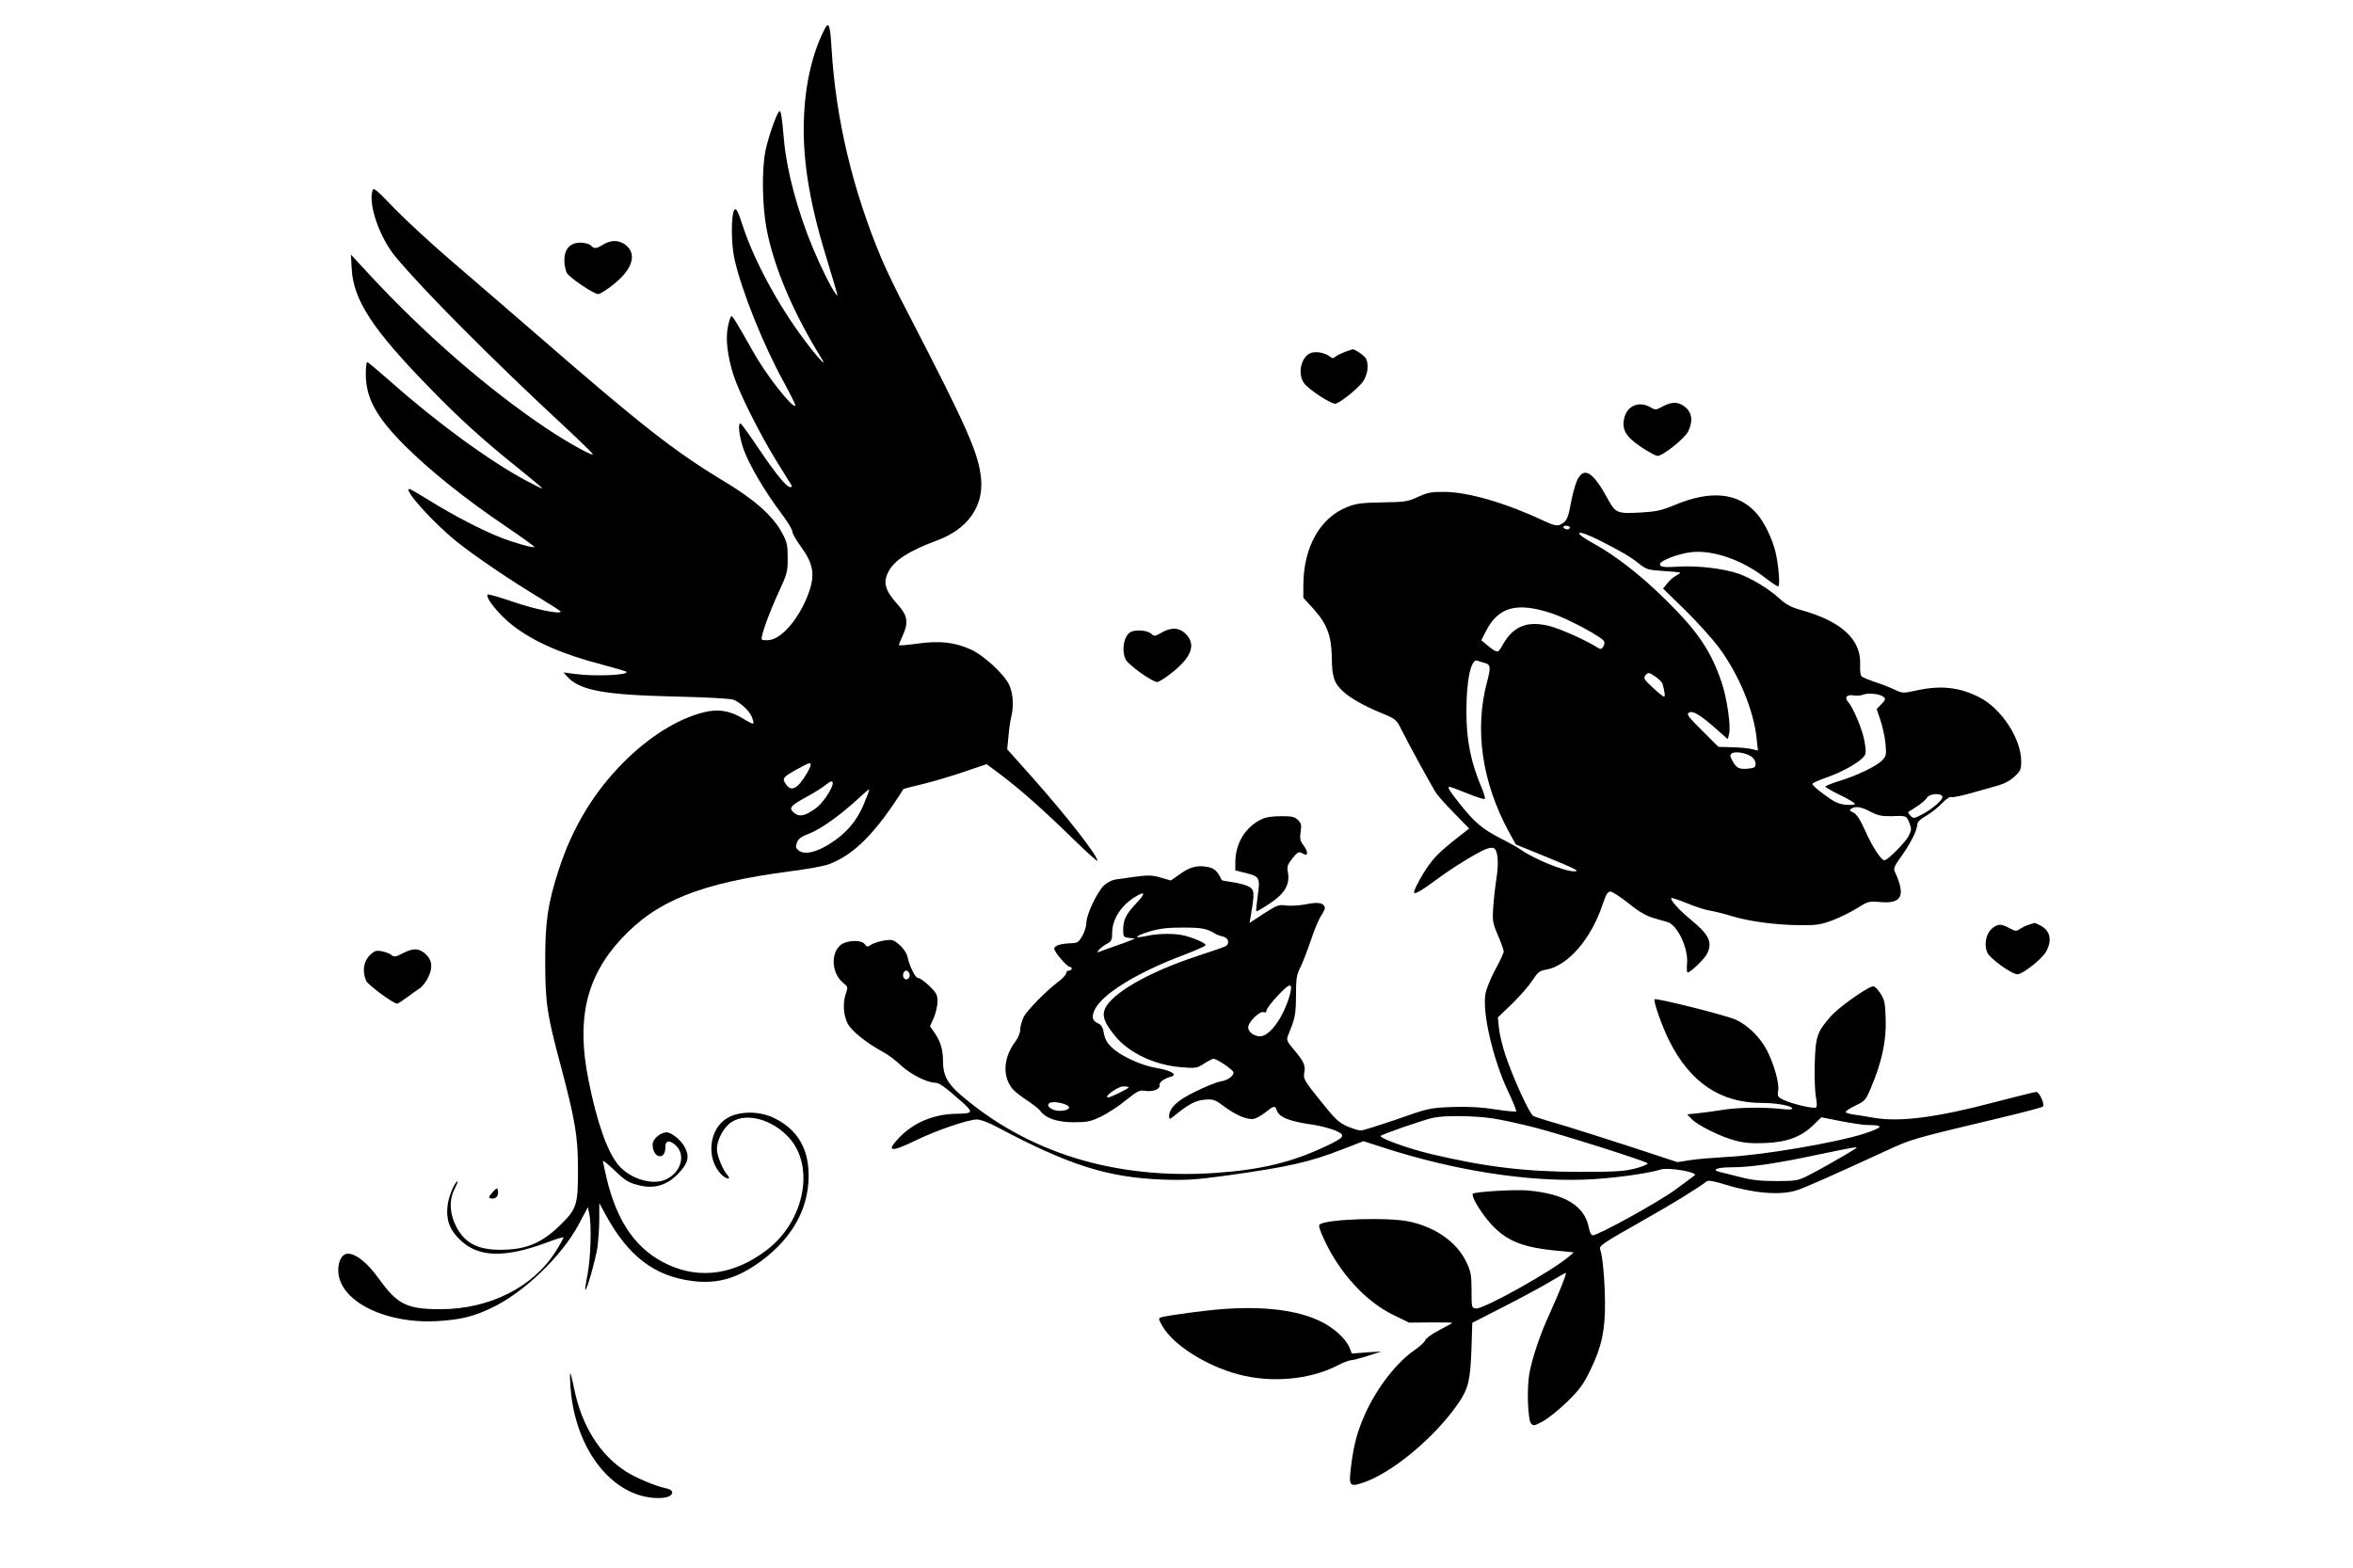 <?xml version="1.0" standalone="no"?>
<!DOCTYPE svg PUBLIC "-//W3C//DTD SVG 20010904//EN"
 "http://www.w3.org/TR/2001/REC-SVG-20010904/DTD/svg10.dtd">
<svg version="1.0" xmlns="http://www.w3.org/2000/svg"
 width="1280pt" height="853pt" viewBox="0 0 1280 853"
 preserveAspectRatio="xMidYMid meet">
<g transform="translate(0,853) scale(0.1,-0.1)"
fill="#000000" stroke="none">
<path d="M4485 8370 c-63 -122 -103 -288 -111 -465 -11 -224 25 -460 117 -762
75 -248 71 -232 53 -208 -23 30 -78 140 -123 248 -83 200 -141 418 -156 582
-11 128 -17 165 -25 160 -14 -8 -59 -136 -75 -210 -22 -104 -19 -301 5 -430
41 -212 145 -456 299 -705 36 -57 -24 7 -96 104 -143 191 -273 434 -333 619
-24 75 -35 96 -44 87 -19 -19 -20 -181 -1 -267 39 -175 157 -469 271 -676 36
-66 63 -121 61 -124 -16 -16 -160 168 -232 297 -84 150 -109 190 -116 190 -4
0 -13 -25 -19 -56 -14 -66 -3 -161 30 -264 32 -99 137 -309 229 -460 46 -74
85 -138 88 -142 2 -5 -1 -8 -8 -8 -20 0 -77 69 -170 207 -49 73 -94 135 -99
138 -18 11 -10 -69 15 -139 29 -82 114 -227 201 -343 35 -46 64 -93 64 -104 0
-10 20 -46 45 -80 71 -97 81 -157 41 -263 -50 -132 -142 -240 -212 -248 -19
-2 -37 -1 -40 4 -8 12 42 150 94 261 44 95 47 108 47 182 0 70 -4 87 -30 135
-50 94 -152 184 -328 289 -258 156 -445 302 -1007 791 -168 145 -384 332 -480
414 -96 83 -228 204 -292 270 -112 116 -117 119 -123 94 -20 -78 42 -252 125
-353 148 -179 531 -564 915 -920 83 -77 154 -146 159 -154 13 -21 -132 59
-249 137 -324 217 -667 516 -969 842 l-97 105 4 -75 c9 -173 113 -332 432
-658 155 -160 298 -289 483 -436 67 -54 122 -100 122 -103 0 -3 -39 16 -87 42
-199 106 -488 317 -738 539 -66 58 -123 106 -127 106 -5 0 -8 -29 -8 -65 0
-130 56 -233 214 -391 137 -136 329 -290 544 -435 90 -61 162 -113 159 -115
-6 -6 -114 24 -186 53 -98 38 -263 124 -381 198 -58 36 -108 65 -113 65 -36 0
129 -183 258 -287 97 -78 300 -215 453 -307 61 -37 112 -70 112 -73 0 -16
-140 12 -258 53 -74 25 -136 43 -139 40 -16 -16 67 -117 142 -173 115 -87 270
-154 479 -208 70 -19 130 -36 133 -39 19 -19 -177 -27 -282 -12 l-60 8 20 -22
c68 -76 201 -100 580 -109 182 -4 310 -11 326 -18 40 -17 85 -60 99 -93 7 -17
10 -33 8 -36 -3 -3 -27 9 -53 25 -71 45 -139 56 -217 36 -144 -36 -300 -135
-438 -274 -160 -161 -277 -355 -350 -581 -60 -184 -75 -285 -74 -505 0 -220
10 -286 85 -565 77 -290 93 -382 93 -555 1 -197 -6 -221 -93 -306 -95 -94
-176 -132 -297 -137 -142 -7 -219 28 -269 119 -39 73 -44 150 -12 211 13 26
20 45 15 42 -18 -11 -47 -83 -53 -130 -10 -75 9 -131 64 -185 99 -100 244
-105 479 -17 45 17 84 29 87 27 2 -3 -18 -39 -45 -81 -122 -191 -358 -309
-620 -310 -187 0 -237 24 -340 167 -62 86 -123 135 -168 135 -30 0 -52 -38
-52 -90 0 -164 249 -292 535 -277 128 7 202 25 301 73 173 82 379 280 471 451
l51 96 8 -39 c13 -62 7 -241 -10 -328 -9 -44 -14 -81 -12 -83 7 -8 56 165 66
232 5 39 10 108 10 155 l0 85 33 -60 c123 -228 267 -338 475 -364 136 -17 246
15 374 110 178 132 267 303 256 494 -8 132 -69 225 -187 283 -78 38 -185 39
-251 2 -102 -56 -122 -218 -38 -307 27 -29 60 -33 35 -5 -26 29 -57 105 -57
141 0 50 36 118 78 146 81 55 224 16 315 -85 142 -158 82 -456 -123 -611 -174
-132 -360 -159 -533 -80 -172 78 -279 228 -337 471 -11 47 -20 89 -20 94 0 5
26 -16 58 -46 67 -65 84 -74 151 -89 78 -16 145 7 204 70 51 55 59 89 32 140
-20 39 -72 81 -99 81 -34 0 -76 -37 -76 -66 0 -36 18 -64 39 -64 21 0 31 19
31 56 0 32 29 32 61 -2 48 -51 23 -138 -52 -177 -73 -39 -198 -3 -265 75 -60
72 -117 232 -163 464 -66 328 -13 559 177 765 194 210 432 305 926 370 88 11
180 28 206 38 137 52 253 169 405 409 1 1 49 14 106 27 57 14 159 44 225 67
l121 41 75 -56 c108 -81 233 -192 391 -346 75 -74 137 -129 137 -124 0 29
-167 243 -357 457 l-134 150 7 71 c3 38 10 86 15 105 15 59 10 131 -12 176
-27 57 -134 155 -202 188 -89 42 -174 52 -294 35 -57 -8 -103 -12 -103 -8 0 4
9 26 20 50 34 75 27 111 -29 173 -65 72 -78 116 -50 172 30 64 113 117 266
174 165 60 254 184 240 335 -13 139 -75 278 -400 906 -54 102 -118 235 -143
295 -155 370 -247 755 -270 1134 -8 137 -15 157 -39 110z m-75 -4001 c0 -7
-10 -28 -22 -48 -50 -84 -85 -101 -114 -55 -20 30 -16 36 63 80 66 36 73 38
73 23z m120 -100 c0 -29 -58 -114 -96 -139 -57 -40 -85 -45 -114 -22 -32 26
-21 39 73 90 40 22 83 49 97 61 28 23 40 26 40 10z m169 -114 c-39 -93 -96
-159 -186 -216 -75 -47 -136 -60 -168 -36 -16 13 -18 20 -10 43 8 21 23 33 69
50 63 25 169 101 262 187 33 31 60 54 62 52 2 -1 -11 -37 -29 -80z"/>
<path d="M3282 7200 c-39 -24 -49 -25 -68 -5 -9 8 -33 15 -55 15 -58 0 -89
-34 -89 -97 0 -28 7 -58 16 -71 20 -28 145 -112 168 -112 9 0 48 24 85 54 104
83 128 168 61 216 -36 25 -76 25 -118 0z"/>
<path d="M7317 6616 c-20 -8 -44 -19 -52 -26 -11 -10 -18 -10 -29 -1 -26 22
-79 32 -107 20 -51 -21 -71 -109 -37 -161 24 -36 155 -121 175 -114 38 15 133
94 152 127 23 40 27 89 11 120 -9 15 -60 50 -72 49 -2 -1 -20 -7 -41 -14z"/>
<path d="M9045 6319 c-36 -20 -41 -20 -66 -5 -63 37 -129 9 -144 -61 -13 -61
10 -99 90 -153 41 -28 82 -50 92 -50 29 0 149 96 167 134 26 55 21 100 -15
130 -37 31 -72 33 -124 5z"/>
<path d="M8578 5914 c-11 -26 -26 -83 -34 -128 -11 -62 -20 -85 -37 -98 -29
-23 -42 -22 -107 8 -204 96 -411 157 -540 158 -73 1 -93 -3 -146 -27 -56 -26
-71 -28 -195 -30 -112 -2 -143 -6 -190 -25 -149 -59 -238 -219 -239 -425 l0
-69 55 -60 c74 -83 98 -145 100 -268 1 -103 12 -136 62 -182 37 -35 112 -77
198 -113 88 -36 92 -39 119 -95 41 -82 168 -314 189 -345 11 -16 56 -67 100
-111 l79 -81 -37 -29 c-95 -74 -130 -105 -167 -150 -41 -50 -103 -162 -95
-171 8 -7 43 14 124 74 82 61 215 143 262 162 17 8 37 11 45 8 24 -9 30 -75
17 -162 -7 -44 -15 -116 -18 -160 -5 -74 -3 -87 26 -154 17 -40 31 -79 31 -87
0 -8 -20 -52 -45 -97 -25 -46 -49 -105 -54 -132 -19 -100 40 -356 121 -528 28
-59 49 -110 46 -113 -4 -3 -55 2 -114 11 -76 12 -144 16 -233 13 -123 -5 -130
-6 -302 -67 -97 -33 -185 -61 -197 -61 -12 0 -45 11 -74 23 -45 20 -67 41
-146 140 -87 108 -93 119 -87 151 8 40 -2 62 -59 129 -38 46 -39 49 -27 80 37
90 40 107 41 210 0 93 3 114 24 155 13 26 38 92 57 147 18 55 43 115 56 134
13 19 22 39 20 45 -8 25 -36 30 -101 17 -37 -7 -85 -10 -109 -7 -40 6 -49 3
-122 -44 l-78 -51 7 38 c21 125 20 140 -7 158 -14 9 -53 20 -87 25 -34 5 -63
10 -64 12 -21 47 -39 64 -73 71 -57 12 -99 2 -154 -38 l-50 -35 -55 16 c-57
16 -66 16 -249 -11 -17 -3 -43 -17 -59 -31 -37 -35 -96 -159 -96 -202 0 -19
-10 -52 -22 -73 -19 -33 -27 -39 -57 -40 -61 -2 -96 -13 -96 -30 0 -18 70 -99
85 -99 5 0 10 -4 10 -10 0 -5 -7 -10 -15 -10 -8 0 -15 -6 -15 -14 0 -7 -17
-26 -37 -42 -69 -51 -175 -159 -194 -196 -10 -21 -19 -51 -19 -68 0 -18 -11
-45 -25 -64 -69 -90 -74 -197 -12 -265 12 -13 47 -40 77 -59 30 -20 61 -44 68
-54 29 -41 92 -63 182 -63 75 0 93 4 150 31 36 18 97 57 135 89 61 49 74 56
103 51 44 -7 84 9 80 31 -3 16 23 35 65 47 34 11 -5 33 -81 46 -84 14 -193 64
-243 111 -26 24 -38 46 -44 77 -5 32 -13 46 -30 54 -31 14 -37 31 -24 66 33
88 228 210 499 311 57 22 106 44 108 49 3 10 -54 36 -113 52 -52 13 -141 13
-205 -1 -78 -17 -71 -3 11 23 58 17 97 22 184 22 102 0 130 -5 175 -33 8 -6
27 -12 43 -16 29 -6 38 -37 15 -52 -7 -4 -78 -29 -158 -55 -264 -87 -465 -203
-500 -288 -15 -37 -3 -72 51 -140 76 -96 217 -164 367 -176 77 -6 84 -5 122
20 22 14 45 26 51 26 20 0 109 -61 109 -74 0 -21 -32 -43 -70 -49 -20 -3 -80
-27 -135 -54 -101 -49 -145 -90 -145 -136 0 -18 2 -18 33 7 72 59 112 80 162
84 46 3 55 0 104 -37 64 -48 131 -76 164 -67 13 3 41 19 62 36 44 35 52 37 60
11 12 -39 70 -62 201 -80 38 -6 91 -20 118 -31 58 -26 53 -36 -48 -84 -188
-89 -356 -130 -609 -147 -540 -36 -1014 109 -1380 424 -72 61 -97 109 -97 179
0 67 -13 111 -45 158 l-26 37 21 47 c11 26 20 66 20 89 0 35 -6 46 -45 84 -25
24 -52 43 -61 43 -15 0 -46 62 -58 117 -4 18 -23 46 -43 63 -32 28 -39 30 -81
24 -26 -4 -58 -14 -71 -22 -21 -15 -25 -14 -36 1 -20 27 -104 23 -136 -7 -52
-49 -43 -153 18 -203 26 -21 26 -24 15 -56 -18 -50 -15 -115 8 -163 21 -42
103 -108 201 -161 23 -12 64 -44 93 -71 49 -46 140 -92 184 -92 21 0 54 -24
140 -100 70 -62 68 -68 -28 -69 -120 -2 -228 -47 -307 -128 -76 -79 -49 -84
88 -17 110 54 286 114 333 114 19 0 63 -16 102 -37 401 -213 607 -278 909
-290 128 -4 178 -1 340 21 346 48 458 74 636 143 l116 45 112 -36 c376 -122
775 -185 1091 -173 140 5 337 31 415 55 42 13 204 -15 184 -32 -2 -2 -49 -36
-104 -77 -93 -68 -420 -249 -451 -249 -7 0 -16 16 -20 37 -22 123 -128 188
-334 207 -69 6 -287 -7 -298 -18 -10 -10 32 -84 81 -144 87 -105 174 -145 358
-164 l110 -11 -28 -24 c-94 -80 -462 -285 -503 -281 -25 3 -25 4 -25 98 0 82
-4 103 -27 152 -51 109 -167 192 -313 223 -113 24 -438 14 -485 -15 -9 -5 -3
-27 23 -83 84 -182 226 -337 376 -410 l86 -42 118 1 c64 0 117 0 117 -2 0 -2
-32 -20 -71 -40 -40 -21 -74 -46 -76 -55 -3 -9 -28 -33 -57 -53 -97 -66 -202
-201 -266 -339 -45 -99 -66 -174 -80 -291 -14 -111 -10 -117 67 -91 159 54
392 249 518 434 54 79 64 126 70 306 l4 129 178 91 c98 50 212 112 253 137 41
25 77 45 78 43 5 -5 -37 -108 -87 -219 -52 -111 -97 -246 -112 -331 -14 -83
-8 -247 10 -269 12 -14 18 -13 64 12 28 15 88 63 133 107 69 68 88 95 127 175
61 127 79 215 78 366 -1 117 -13 253 -26 286 -8 21 9 32 240 163 161 91 289
170 340 209 8 6 43 0 96 -17 155 -48 301 -61 390 -33 42 12 207 86 494 218
135 62 134 62 625 179 118 28 219 55 223 59 12 11 -19 80 -36 80 -7 0 -107
-25 -223 -55 -317 -84 -518 -110 -659 -86 -38 7 -89 15 -112 18 -24 3 -43 10
-43 14 0 5 25 21 54 35 52 25 56 29 86 102 57 134 82 253 78 368 -3 90 -6 105
-30 142 -21 30 -33 40 -45 35 -43 -15 -185 -117 -223 -161 -75 -85 -84 -110
-88 -259 -2 -72 1 -153 6 -180 6 -27 7 -52 2 -57 -10 -10 -127 17 -179 41 -30
15 -33 19 -28 50 7 39 -22 142 -60 217 -37 72 -104 139 -171 169 -55 25 -433
119 -441 111 -9 -8 41 -149 79 -225 115 -229 279 -339 506 -339 79 0 164 -16
164 -31 0 -5 -25 -6 -57 -2 -95 11 -243 9 -323 -5 -41 -6 -101 -15 -133 -18
l-59 -6 24 -25 c31 -34 160 -98 239 -118 47 -13 91 -16 164 -13 119 5 194 34
262 100 l41 40 106 -21 c58 -11 122 -21 143 -21 93 0 90 -12 -13 -46 -153 -50
-560 -119 -754 -128 -69 -4 -156 -11 -195 -17 l-70 -11 -265 87 c-146 47 -318
102 -383 121 -65 18 -126 38 -136 43 -21 12 -109 204 -152 332 -16 48 -32 114
-35 146 l-6 58 78 75 c42 41 92 98 110 127 29 44 39 52 74 58 119 20 247 168
309 358 17 50 27 67 41 67 10 0 55 -29 99 -64 58 -47 97 -69 139 -81 31 -9 64
-18 73 -21 55 -16 116 -147 106 -230 -2 -24 -1 -44 4 -44 15 0 90 72 105 101
31 62 12 104 -86 184 -66 54 -117 111 -108 120 2 2 41 -11 86 -29 46 -19 102
-37 125 -40 23 -4 78 -17 122 -31 99 -29 239 -47 370 -48 86 -1 110 3 175 27
41 16 102 46 135 67 57 36 63 37 122 32 119 -11 141 34 81 164 -9 18 -3 32 36
86 50 70 85 141 86 172 0 13 16 29 48 47 26 15 64 45 85 67 22 23 43 38 51 35
8 -3 54 6 103 20 48 14 114 32 146 41 37 10 72 28 95 50 34 31 37 38 37 87 -2
122 -108 284 -228 345 -109 55 -209 66 -341 37 -73 -16 -76 -16 -119 4 -25 12
-73 31 -108 42 -35 12 -68 26 -73 31 -5 5 -9 33 -7 63 6 137 -101 236 -320
297 -57 16 -83 30 -119 63 -58 53 -153 111 -225 136 -80 27 -215 43 -315 38
-88 -6 -110 -3 -110 13 0 20 109 60 177 66 119 10 274 -45 398 -142 32 -25 63
-45 68 -45 12 0 2 120 -15 189 -18 74 -63 165 -104 210 -99 111 -248 126 -443
44 -73 -30 -101 -36 -183 -41 -135 -7 -139 -5 -186 81 -79 144 -128 171 -164
91z m-38 -254 c0 -5 -6 -10 -14 -10 -8 0 -18 5 -21 10 -3 6 3 10 14 10 12 0
21 -4 21 -10z m164 -71 c119 -61 166 -88 213 -126 39 -31 49 -34 130 -39 48
-3 90 -7 92 -9 2 -3 -7 -9 -20 -16 -13 -6 -35 -24 -48 -41 l-24 -30 119 -116
c66 -65 147 -155 182 -201 110 -147 192 -344 208 -500 l7 -64 -34 8 c-19 5
-67 9 -107 10 l-74 2 -89 89 c-74 73 -86 90 -72 97 21 13 60 -10 145 -85 l67
-59 7 28 c11 41 -12 197 -40 279 -58 173 -132 282 -306 452 -130 129 -270 238
-382 300 -131 71 -109 89 26 21z m-264 -395 c93 -31 284 -134 287 -155 2 -8
-1 -21 -7 -29 -8 -13 -13 -13 -31 -2 -69 43 -207 104 -266 118 -122 28 -196
-5 -255 -115 -19 -35 -26 -34 -81 12 l-29 24 25 49 c68 133 168 160 357 98z
m-365 -270 c34 -8 36 -23 14 -105 -69 -259 -27 -545 119 -814 l38 -69 162 -66
c166 -68 189 -80 156 -80 -56 0 -217 66 -293 119 -14 10 -62 37 -106 59 -102
53 -140 85 -220 184 -61 76 -74 98 -59 98 3 0 46 -16 96 -36 49 -20 92 -34 95
-30 3 3 -3 27 -14 53 -63 148 -86 265 -86 423 0 171 25 289 60 276 8 -3 25 -9
38 -12z m932 -76 c18 -13 35 -30 37 -38 13 -47 15 -70 8 -70 -4 0 -32 22 -62
50 -45 42 -51 51 -40 65 16 19 18 19 57 -7z m1239 -109 c13 -10 11 -16 -11
-39 l-26 -27 21 -63 c11 -34 24 -91 27 -126 5 -59 4 -67 -18 -90 -28 -31 -143
-86 -241 -115 -37 -12 -68 -24 -68 -28 0 -4 36 -25 80 -46 44 -21 80 -43 80
-48 0 -5 -22 -7 -49 -5 -39 4 -63 15 -117 55 -38 27 -67 54 -65 59 2 5 40 22
84 37 82 29 170 79 196 111 12 15 13 29 4 82 -11 64 -61 184 -90 216 -21 24
-7 41 31 35 17 -3 40 -1 51 4 26 11 91 5 111 -12z m-720 -324 c14 -9 24 -25
24 -39 0 -21 -5 -24 -46 -28 -47 -3 -59 4 -84 51 -10 19 -9 25 1 33 18 12 75
3 105 -17z m1040 -217 c9 -14 -49 -66 -111 -99 -42 -22 -46 -23 -62 -7 -9 10
-15 19 -12 21 2 1 23 15 47 30 23 15 48 36 54 47 14 22 72 28 84 8z m-390 -84
c38 -20 60 -25 109 -24 86 3 85 4 101 -35 13 -32 13 -39 -2 -70 -16 -35 -115
-135 -133 -135 -18 0 -66 74 -106 164 -27 60 -46 88 -64 96 -20 9 -22 13 -10
21 24 15 54 10 105 -17z m-3995 -498 c-57 -61 -71 -90 -71 -146 0 -36 2 -39
33 -42 l32 -4 -25 -10 c-14 -6 -52 -20 -85 -31 -33 -12 -69 -24 -80 -29 -18
-7 -19 -6 -6 10 8 9 27 24 43 32 24 13 28 20 28 60 0 72 49 149 125 195 56 35
58 19 6 -35z m-1234 -382 c8 -21 -13 -42 -28 -27 -13 13 -5 43 11 43 6 0 13
-7 17 -16z m2066 -128 c-31 -104 -96 -199 -147 -212 -33 -8 -76 18 -76 47 0
29 63 91 84 83 10 -4 16 -1 16 10 0 8 28 45 62 81 69 74 85 72 61 -9z m-873
-491 c0 -7 -98 -55 -112 -55 -28 1 53 60 82 60 17 0 30 -2 30 -5z m-336 -97
c26 -14 6 -30 -38 -31 -43 -1 -81 28 -56 43 15 9 63 3 94 -12z m2316 -72 c52
-8 156 -31 230 -50 147 -38 599 -181 612 -194 5 -5 -25 -17 -64 -28 -62 -16
-107 -19 -303 -19 -291 0 -516 27 -810 97 -119 28 -275 84 -275 98 0 7 227 86
285 99 62 14 220 12 325 -3z m1970 -167 c-43 -28 -212 -124 -260 -147 -50 -25
-65 -27 -170 -27 -84 0 -136 6 -195 22 -44 11 -93 24 -108 27 -51 12 -17 26
64 26 102 0 246 21 474 70 99 21 187 38 195 38 13 1 13 0 0 -9z"/>
<path d="M6318 5088 c-35 -20 -39 -21 -56 -5 -18 17 -76 23 -107 11 -40 -16
-57 -101 -31 -152 16 -31 144 -122 171 -122 10 0 49 25 87 56 101 82 124 149
69 205 -36 36 -80 38 -133 7z"/>
<path d="M6860 4072 c-87 -43 -140 -131 -140 -234 l0 -43 52 -13 c80 -19 84
-26 70 -124 -6 -45 -10 -83 -8 -85 2 -3 36 17 75 43 80 53 109 103 97 169 -6
31 -2 42 24 75 26 33 35 38 50 30 10 -6 21 -10 24 -10 13 0 5 29 -15 54 -16
21 -19 34 -14 70 6 37 4 47 -14 65 -18 18 -33 21 -93 21 -48 0 -85 -6 -108
-18z"/>
<path d="M11038 3500 c-15 -4 -37 -15 -49 -23 -20 -14 -25 -14 -58 4 -46 25
-64 24 -96 -3 -31 -28 -43 -85 -25 -129 14 -33 133 -119 165 -119 27 0 131 81
154 121 36 62 25 116 -29 144 -16 8 -30 15 -32 14 -2 0 -15 -4 -30 -9z"/>
<path d="M2195 3346 c-42 -22 -51 -23 -65 -12 -8 8 -32 17 -52 21 -33 6 -41 3
-68 -23 -33 -34 -40 -88 -18 -138 11 -23 148 -124 169 -124 4 0 27 15 51 33
24 18 55 40 69 49 15 9 37 37 49 62 25 53 21 92 -13 124 -36 34 -67 36 -122 8z"/>
<path d="M2683 2048 c-28 -30 -29 -38 -3 -38 22 0 34 19 28 45 -2 14 -7 13
-25 -7z"/>
<path d="M6657 1409 c-100 -7 -300 -34 -340 -45 -16 -5 -16 -8 5 -46 58 -103
238 -218 416 -265 177 -47 385 -29 534 47 32 17 66 30 76 30 9 0 51 11 92 24
l75 24 -81 -5 -80 -6 -13 32 c-22 51 -88 111 -164 146 -122 58 -305 80 -520
64z"/>
<path d="M3104 977 c23 -297 187 -538 398 -587 61 -14 121 -12 143 3 23 18 13
34 -28 42 -54 12 -159 56 -212 90 -141 90 -241 250 -281 448 -9 45 -19 84 -22
87 -2 3 -2 -35 2 -83z"/>
</g>
</svg>
